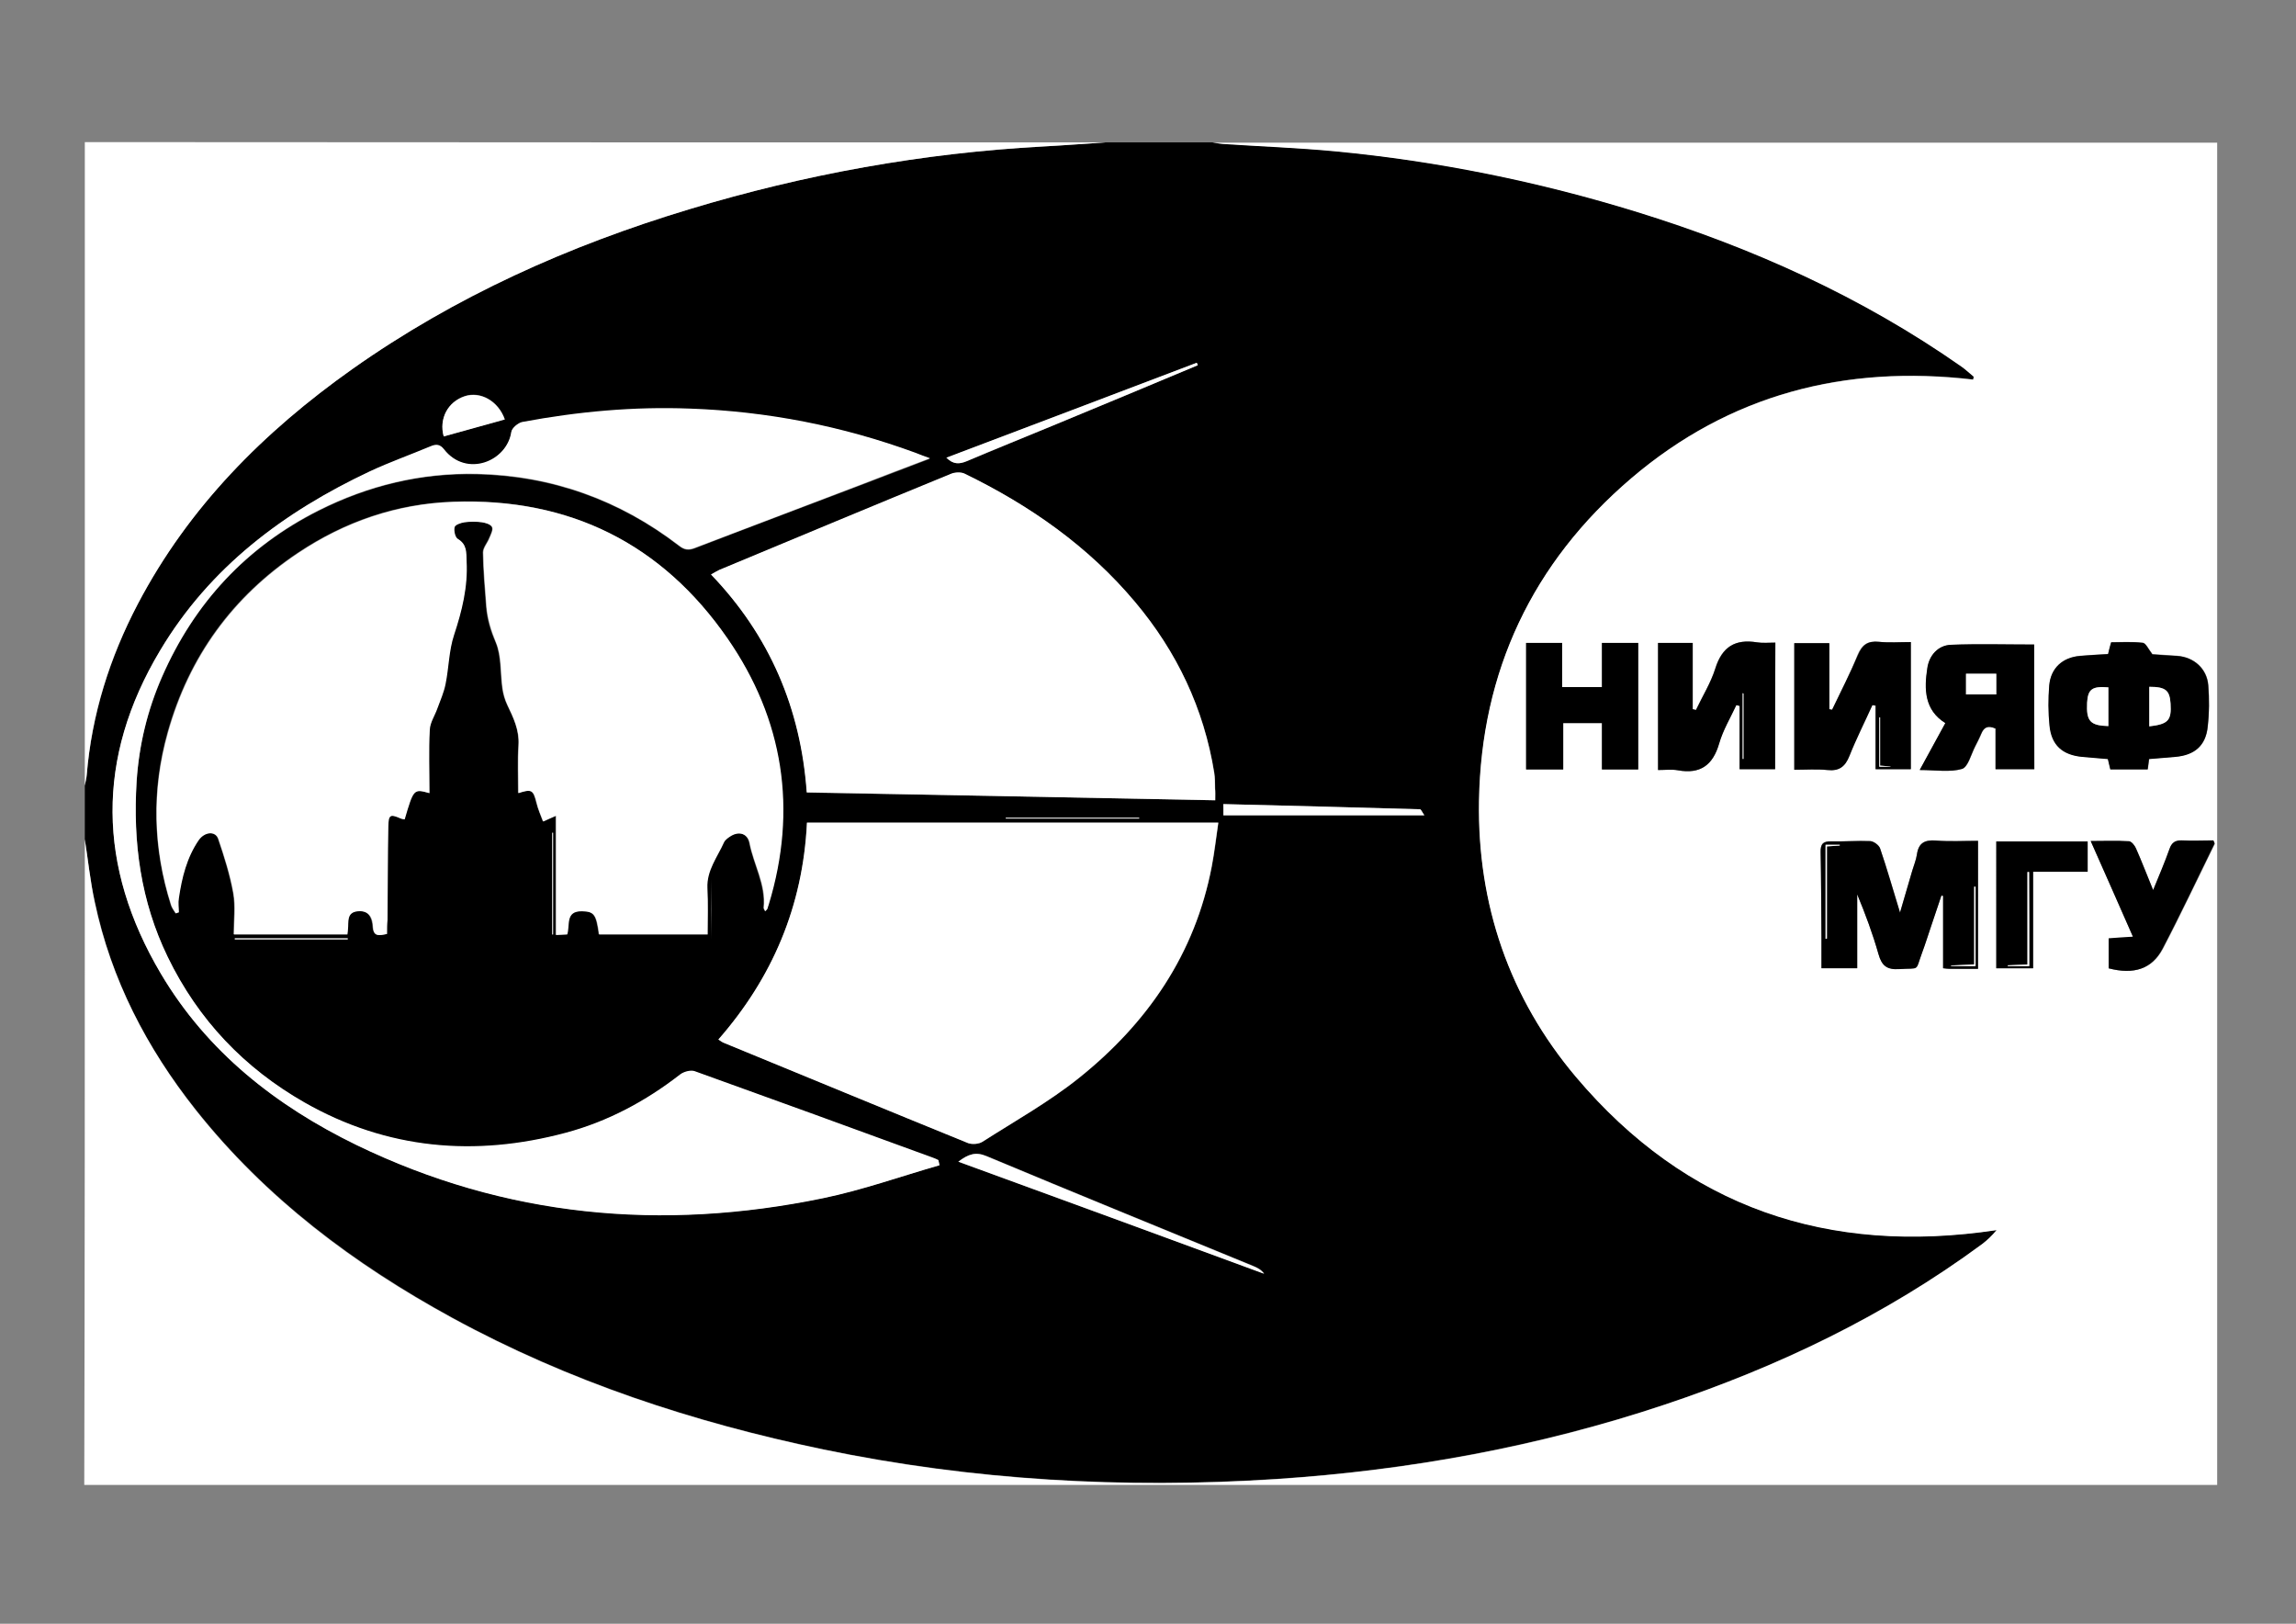 <?xml version="1.0" encoding="utf-8"?>
<!-- Generator: Adobe Illustrator 18.0.0, SVG Export Plug-In . SVG Version: 6.00 Build 0)  -->
<!DOCTYPE svg PUBLIC "-//W3C//DTD SVG 1.1//EN" "http://www.w3.org/Graphics/SVG/1.1/DTD/svg11.dtd">
<svg version="1.1" id="Layer_1" xmlns="http://www.w3.org/2000/svg" xmlns:xlink="http://www.w3.org/1999/xlink" x="0px" y="0px"
	 viewBox="0 0 841.9 595.3" enable-background="new 0 0 841.9 595.3" xml:space="preserve">
<rect x="0" y="0" width="841.9" height="595.3" fill="#808080" stroke="none"/>
<g>
	<g>
		<path d="M31.1,307.7c0-6.6,0-13.1,0-19.7c0.3-1.3,0.6-2.6,0.7-3.9c1.9-22.2,8.5-43,18.7-62.6c18.6-35.6,46.2-63.2,78.7-86.2
			C167,108.6,208.7,90,252.8,76.7c42.3-12.8,85.5-20.6,129.7-23c7.6-0.4,15.2-1,22.8-1.5c13.1,0,26.2,0,39.3,0
			c1.3,0.2,2.7,0.5,4,0.5c13.7,0.9,27.5,1.4,41.2,2.7c37.7,3.6,74.7,11.1,110.8,22.3c42.3,13.1,82.3,31.1,118.7,56.6
			c1.6,1.1,3,2.5,4.5,3.7c-0.1,0.4-0.2,0.7-0.2,1.1c-47-5.5-89.3,5.4-125.4,36.2c-36.2,30.9-55,70.7-55.8,118.3
			c-0.7,37.9,11,72.2,35.6,101.2c40.4,47.8,92.4,65.4,154.2,56.1c-1.8,2.1-3.5,3.7-5.4,5.2c-35.5,26.1-74.7,44.9-116.3,58.8
			c-46.3,15.4-94,24.1-142.6,27.3c-55.8,3.6-111.2,0.5-166.1-10.9c-47.5-9.9-93.2-24.9-135.9-48.2c-36-19.7-68.4-43.9-94.1-76.3
			c-18-22.6-31-47.7-37-76.2C33.1,323.1,32.3,315.4,31.1,307.7z M260.8,344.3c-13.7,0-27.4,0-41.1,0c0,0,0,0,0,0
			C233.3,344.3,247,344.3,260.8,344.3c0-7.4,0-14.7,0-22C260.8,329.6,260.8,337,260.8,344.3z M141.9,342.4c0-1.9,0-3.5,0-5.2
			c0.1-11.5,0.1-22.9,0.3-34.4c0.1-4.2,0.7-4.5,4.6-2.8c0.4,0.2,1,0.2,1.4,0.3c3.4-11.2,3.4-11.2,9.1-9.6c0-7.9-0.3-15.6,0.1-23.2
			c0.1-2.7,1.9-5.2,2.8-7.9c1.1-3,2.4-5.9,3-9c1.2-5.9,1.2-12.2,3.1-17.9c3-8.9,5.1-17.6,4.6-27c-0.2-3.2,0.1-6.1-3.2-8.2
			c-1-0.6-1.6-3-1.2-4.3c0.2-0.9,2.3-1.6,3.6-1.8c2.1-0.3,4.4-0.3,6.5,0c1.3,0.2,3.2,0.8,3.7,1.8c0.5,1-0.4,2.7-1,4
			c-0.7,1.8-2.3,3.6-2.3,5.3c0.1,6.7,0.7,13.3,1.2,19.9c0.4,4.6,1.6,8.8,3.5,13.1c2.1,5,1.6,11.2,2.4,16.8c0.3,2.1,0.9,4.2,1.8,6.1
			c2.3,4.7,4.5,9.2,4.1,14.7c-0.3,5.8-0.1,11.6-0.1,17.6c4.9-1.6,5.5-1.2,6.7,3.6c0.6,2.3,1.6,4.5,2.4,6.8c1.8-0.8,2.9-1.3,4.7-2.1
			c0,14.9,0,29.1,0,43.7c1.7-0.1,2.9-0.2,4.1-0.2c1.1-3.5-0.7-8.6,5.4-8.5c4.5,0.1,5.3,1.1,6.3,8.5c13.1,0,26.3,0,39.8,0
			c0-5.9,0.2-11.4-0.1-17c-0.3-6.5,3.7-11.4,6.1-16.8c0.5-1,1.7-1.8,2.7-2.4c3-1.7,6-0.7,6.7,2.7c1.5,7.9,6,15.2,5.2,23.7
			c0,0.4,0.3,0.8,0.5,1.3c0.4-0.5,0.7-0.7,0.8-0.9c0.2-0.5,0.4-1,0.5-1.6c10.6-34.9,5.3-67.9-15.1-97.5
			c-24-34.7-57.8-51.6-100.4-50.1c-20.9,0.7-39.9,7.3-57.1,18.8c-23.9,16-39.9,38-47.7,65.8c-5.9,21.2-5.4,42.3,1.2,63.3
			c0.3,1.1,1.1,2,1.7,3c0.4-0.1,0.7-0.2,1.1-0.4c0-1.7-0.2-3.5,0-5.2c1.1-7.6,3-14.9,7.3-21.3c2.1-3.1,6.1-3.4,7.2-0.4
			c2.2,6.5,4.3,13.1,5.5,19.8c0.9,5,0.2,10.2,0.2,15.2c14.4,0,27.9,0,41.6,0c0.1-0.8,0.2-1.3,0.2-1.9c0.2-2.7-0.7-6.2,3.6-6.6
			c4.1-0.4,5.4,2.4,5.6,5.9C137,343.5,139.1,343,141.9,342.4z M445.6,293.4c0-1.9,0-3.1,0-4.3c-0.1-1.9,0-3.8-0.3-5.7
			c-3.8-23.6-13.7-44.4-29-62.6c-17.2-20.5-38.7-35.5-62.6-47.1c-1.3-0.6-3.5-0.5-4.9,0.1c-28.3,11.7-56.6,23.4-84.9,35.2
			c-1,0.4-1.8,1-3.1,1.7c21.6,22.5,32.9,49.1,35.1,79.9C345.8,291.4,395.4,292.4,445.6,293.4z M295.9,301.6
			c-1.5,30.7-12.7,56.9-32.4,79.5c1,0.6,1.3,0.9,1.7,1.1c30,12.3,59.9,24.7,89.9,36.9c1.5,0.6,3.9,0.4,5.2-0.5
			c11.9-7.6,24.4-14.6,35.4-23.4c25.1-20.1,42.5-45.4,48.7-77.6c1-5.3,1.6-10.6,2.4-16C395.9,301.6,346,301.6,295.9,301.6z
			 M344.5,427.2c-0.1-0.6-0.3-1.1-0.4-1.7c-0.6-0.3-1.2-0.6-1.8-0.8c-29.2-10.6-58.3-21.3-87.6-31.8c-1.5-0.5-4,0.1-5.3,1.2
			c-12.6,9.9-26.7,17.3-42,21.4c-33.2,8.9-65.5,6.1-95.7-11.1c-22.1-12.6-39-30.3-50.2-53.4c-9.9-20.5-12.8-41.9-11.4-64.4
			c0.8-13.4,4-26.2,9.3-38.3c11.8-27.1,30.8-47.6,57.4-61c18.3-9.2,37.6-13.9,58-13.4c27.5,0.6,52.4,9.5,74.2,26.3
			c2,1.6,3.6,1.7,5.9,0.8c20.2-7.8,40.5-15.4,60.7-23.1c8.2-3.1,16.5-6.3,25.4-9.7c-2.2-0.9-3.7-1.5-5.3-2
			c-26.7-9.8-54.3-15.2-82.7-16.2c-20.7-0.7-41.1,1.2-61.5,4.9c-1.6,0.3-3.8,2.2-4,3.6c-1.6,10.9-16.5,16.9-24.7,6.4
			c-1.4-1.8-2.9-2-4.9-1.1c-7.4,3.1-15,5.8-22.3,9.2C104,187.7,76.9,208,58.7,238.5C35.1,278,35.8,317.8,59,357
			c17,28.6,42.2,48.4,71.7,62.7c54.7,26.5,112,31.7,171.1,19.5C316.3,436.2,330.3,431.2,344.5,427.2z M351.4,425.9
			c37.8,13.8,75,27.4,112.2,41c-1.1-1.5-2.6-2.2-4-2.8c-32.6-13.4-65.3-26.7-97.8-40.3C357.8,422.2,355.1,423.1,351.4,425.9z
			 M448.6,298.9c24.6,0,48.7,0,73.6,0c-0.9-1.2-1.2-2.2-1.6-2.2c-24-0.7-47.9-1.3-72.1-1.9C448.6,296.5,448.6,297.6,448.6,298.9z
			 M439.2,133.9c-0.1-0.3-0.2-0.6-0.3-0.9c-30.5,11.6-61.1,23.1-91.8,34.8c2.5,2.5,4.7,2.4,7.4,1.3c10.5-4.4,21.1-8.7,31.7-13.1
			C403.9,148.7,421.6,141.3,439.2,133.9z M162.7,160c7.5-2.1,14.9-4.2,22.4-6.3c-2.4-6.8-9-10.4-14.7-8.5
			C164.3,147.3,160.9,153.5,162.7,160z M417.7,300.1c0-0.1,0-0.2,0-0.3c-16.3,0-32.6,0-48.9,0c0,0.1,0,0.2,0,0.3
			C385.1,300.1,401.4,300.1,417.7,300.1z M86.1,344c0,0.1,0,0.2,0,0.4c13.8,0,27.6,0,41.4,0c0-0.1,0-0.2,0-0.4
			C113.7,344,99.9,344,86.1,344z M202.8,305.3c-0.1,0-0.2,0-0.3,0c0,12.4,0,24.9,0,37.3c0.1,0,0.2,0,0.3,0
			C202.8,330.2,202.8,317.7,202.8,305.3z"/>
		<path fill="#FFFFFF" d="M31.1,307.7c1.2,7.7,2,15.4,3.6,23c6,28.4,19.1,53.5,37,76.2c25.7,32.4,58.1,56.7,94.1,76.3
			c42.7,23.3,88.4,38.3,135.9,48.2c54.9,11.4,110.3,14.5,166.1,10.9c48.7-3.2,96.3-11.8,142.6-27.3c41.6-13.9,80.8-32.6,116.3-58.8
			c1.9-1.4,3.7-3.1,5.4-5.2c-61.8,9.3-113.8-8.3-154.2-56.1c-24.5-29-36.2-63.4-35.6-101.2c0.8-47.6,19.6-87.4,55.8-118.3
			c36.1-30.8,78.5-41.7,125.4-36.2c0.1-0.4,0.2-0.7,0.2-1.1c-1.5-1.2-2.9-2.6-4.5-3.7c-36.4-25.5-76.4-43.5-118.7-56.6
			c-36.2-11.2-73.2-18.7-110.8-22.3c-13.7-1.3-27.5-1.8-41.2-2.7c-1.3-0.1-2.7-0.4-4-0.5c122.8,0,245.6,0,368.5,0
			c0,164,0,328,0,492.1c-260.7,0-521.4,0-782.1,0C31.1,465.5,31.1,386.6,31.1,307.7z M725.3,355.2c0-15.8,0-31.3,0-47
			c-5.4,0-10.4,0.3-15.4-0.1c-4.1-0.3-6.4,0.8-7,5.1c-0.3,2-1.1,3.9-1.7,5.9c-1.4,4.8-2.8,9.5-4.5,15.4c-2.6-8.7-4.8-16.2-7.3-23.5
			c-0.4-1.2-2.3-2.6-3.6-2.7c-4.8-0.2-9.5,0.2-14.3,0.1c-3.1-0.1-4,1-3.9,4c0.2,10.4,0.2,20.7,0.3,31.1c0,3.8,0,7.6,0,11.4
			c4.7,0,8.8,0,13.1,0c0-9.2,0-18.2,0-27.1c3,7.2,5.7,14.5,7.8,21.9c1.2,4.3,3.2,5.8,7.6,5.5c7.8-0.5,5.7,1.1,8.4-6
			c1.2-3.2,2.2-6.5,3.3-9.7c1.3-3.8,2.5-7.5,3.8-11.3c0.2,0.1,0.4,0.1,0.6,0.2c0,4.3,0,8.7,0,13c0,4.4,0,8.9,0,13.5
			c1,0.1,1.7,0.2,2.3,0.2C718.2,355.2,721.6,355.2,725.3,355.2z M773,239.8c-3.6,0.2-6.9,0.3-10.2,0.6c-6.4,0.6-10.8,4.5-11.3,10.8
			c-0.4,4.9-0.4,9.8,0.1,14.7c0.7,7.2,4.7,10.8,12,11.5c3.1,0.3,6.2,0.5,9.4,0.8c0.3,1.4,0.6,2.7,0.9,3.8c4.7,0,9.2,0,13.7,0
			c0.2-1.4,0.3-2.5,0.5-3.8c3.3-0.3,6.4-0.6,9.6-0.8c7.1-0.6,11.2-4.1,11.9-11.1c0.5-5,0.6-10.1,0.2-15.1
			c-0.5-6.1-5.3-10.3-11.4-10.8c-3.4-0.2-6.8-0.5-9.1-0.6c-1.5-1.9-2.4-4-3.5-4.2c-3.9-0.4-7.8-0.2-11.6-0.2
			C773.6,237.2,773.4,238.4,773,239.8z M671.8,260.2c-0.4-0.1-0.8-0.1-1.2-0.2c0-8.1,0-16.1,0-24.2c-4.7,0-8.7,0-12.8,0
			c0,15.7,0,31,0,46.4c4.3,0,8.2-0.3,12.1,0.1c4.3,0.4,6.6-1.2,8.1-5.2c2.5-6.3,5.6-12.4,8.4-18.6c0.4,0.1,0.8,0.2,1.2,0.2
			c0,7.8,0,15.6,0,23.3c4.8,0,8.9,0,12.9,0c0-15.6,0-30.8,0-46.6c-4.1,0-7.9,0.3-11.7-0.1c-4-0.4-6.1,1-7.7,4.8
			C678.4,247,675,253.5,671.8,260.2z M650.9,282c0-15.7,0-30.9,0-46.4c-2.4,0-4.6,0.3-6.7-0.1c-8-1.3-12.8,1.6-15.3,9.6
			c-1.6,5.3-4.7,10.2-7.1,15.2c-0.4-0.1-0.8-0.2-1.2-0.3c0-8.1,0-16.2,0-24.3c-4.6,0-8.5,0-12.7,0c0,15.7,0,31.1,0,46.6
			c2.6,0,5-0.3,7.3,0.1c8.2,1.5,12.8-1.9,15.1-9.8c1.4-4.9,4.2-9.4,6.3-14.1c0.4,0.1,0.8,0.2,1.2,0.3c0,7.7,0,15.4,0,23.2
			C642.6,282,646.6,282,650.9,282z M745.9,236.3c-10.4,0-20.5-0.3-30.5,0.1c-4.7,0.2-7.9,3.8-8.6,8.5c-1.2,7.8-1.1,15.4,6.6,20.2
			c-3.1,5.7-6,11-9.4,17.2c5.9,0,11,0.9,15.5-0.4c2.2-0.6,3.3-5.3,4.8-8.2c0.8-1.6,1.7-3.1,2.3-4.8c1-2.3,2.5-3,5.2-1.8
			c0,4.9,0,9.9,0,14.9c5,0,9.5,0,14.2,0C745.9,266.6,745.9,251.5,745.9,236.3z M559.6,235.7c0,15.8,0,31.1,0,46.4
			c4.6,0,8.9,0,13.6,0c0-5.8,0-11.3,0-17c4.8,0,9.2,0,14.2,0c0,5.9,0,11.5,0,17c4.8,0,9.1,0,13.3,0c0-15.6,0-30.9,0-46.4
			c-4.5,0-8.5,0-13.3,0c0,5.5,0,10.9,0,16.2c-5.1,0-9.6,0-14.6,0c0-5.5,0-10.8,0-16.2C568.1,235.7,564.1,235.7,559.6,235.7z
			 M773.2,355c9.2,2.4,15.9,0.3,19.9-7.1c6.6-12.6,12.7-25.6,19-38.4c0.1-0.2-0.1-0.5-0.4-1.2c-3.8,0-7.7,0.1-11.6,0
			c-2.4-0.1-3.7,0.8-4.5,3.1c-1.7,4.8-3.7,9.4-6,15.1c-2.4-5.8-4.2-10.6-6.3-15.3c-0.5-1.1-1.6-2.6-2.5-2.6
			c-4.4-0.3-8.9-0.1-14.1-0.1c5.3,12,10.3,23.2,15.5,35.1c-3.7,0.3-6.2,0.4-8.9,0.6C773.2,347.8,773.2,351.4,773.2,355z M732,355
			c4.8,0,8.9,0,13.5,0c0-11.8,0-23.3,0-35.4c6.9,0,13.5,0,20,0c0-4.1,0-7.6,0-11.1c-11.3,0-22.4,0-33.5,0
			C732,324.1,732,339.3,732,355z"/>
		<path fill="#FFFFFF" d="M405.3,52.2c-7.6,0.5-15.2,1.1-22.8,1.5c-44.2,2.4-87.4,10.2-129.7,23C208.7,90,167,108.6,129.2,135.3
			c-32.5,23-60,50.6-78.7,86.2c-10.3,19.6-16.9,40.4-18.7,62.6c-0.1,1.3-0.5,2.6-0.7,3.9c0-78.6,0-157.1,0-235.9
			C155.8,52.2,280.6,52.2,405.3,52.2z"/>
		<path fill="#FFFFFF" d="M141.9,342.4c-2.8,0.6-4.9,1.1-5.1-2.4c-0.1-3.6-1.5-6.3-5.6-5.9c-4.2,0.4-3.3,3.9-3.6,6.6
			c0,0.5-0.1,1.1-0.2,1.9c-13.6,0-27.2,0-41.6,0c0-5,0.7-10.3-0.2-15.2c-1.2-6.7-3.3-13.3-5.5-19.8c-1-3-5-2.7-7.2,0.4
			c-4.4,6.4-6.2,13.8-7.3,21.3c-0.3,1.7,0,3.5,0,5.2c-0.4,0.1-0.7,0.2-1.1,0.4c-0.6-1-1.3-1.9-1.7-3c-6.7-21-7.2-42.1-1.2-63.3
			c7.8-27.8,23.8-49.8,47.7-65.8c17.2-11.5,36.3-18.1,57.1-18.8c42.5-1.5,76.4,15.4,100.4,50.1c20.5,29.6,25.7,62.6,15.1,97.5
			c-0.2,0.5-0.3,1-0.5,1.6c-0.1,0.2-0.3,0.4-0.8,0.9c-0.2-0.6-0.6-1-0.5-1.3c0.9-8.5-3.7-15.8-5.2-23.7c-0.7-3.4-3.7-4.4-6.7-2.7
			c-1,0.6-2.2,1.4-2.7,2.4c-2.4,5.4-6.4,10.3-6.1,16.8c0.3,5.6,0.1,11.1,0.1,17c-13.5,0-26.6,0-39.8,0c-1-7.4-1.8-8.4-6.3-8.5
			c-6.2-0.1-4.3,5.1-5.4,8.5c-1.2,0.1-2.3,0.1-4.1,0.2c0-14.5,0-28.8,0-43.7c-1.8,0.8-3,1.3-4.7,2.1c-0.9-2.3-1.9-4.5-2.4-6.8
			c-1.2-4.8-1.8-5.2-6.7-3.6c0-6-0.3-11.8,0.1-17.6c0.3-5.5-1.9-10-4.1-14.7c-0.9-1.9-1.5-4-1.8-6.1c-0.8-5.6-0.3-11.8-2.4-16.8
			c-1.8-4.4-3.1-8.6-3.5-13.1c-0.5-6.6-1.1-13.3-1.2-19.9c0-1.8,1.6-3.5,2.3-5.3c0.5-1.3,1.4-3,1-4c-0.4-1-2.3-1.6-3.7-1.8
			c-2.1-0.3-4.4-0.3-6.5,0c-1.3,0.2-3.4,0.9-3.6,1.8c-0.3,1.3,0.2,3.7,1.2,4.3c3.4,2,3.1,5,3.2,8.2c0.5,9.4-1.7,18.2-4.6,27
			c-1.9,5.7-1.9,12-3.1,17.9c-0.6,3.1-1.9,6-3,9c-0.9,2.6-2.7,5.2-2.8,7.9c-0.4,7.6-0.1,15.3-0.1,23.2c-5.8-1.6-5.8-1.6-9.1,9.6
			c-0.5-0.1-1-0.1-1.4-0.3c-3.9-1.7-4.5-1.4-4.6,2.8c-0.2,11.5-0.2,22.9-0.3,34.4C141.9,338.9,141.9,340.5,141.9,342.4z"/>
		<path fill="#FFFFFF" d="M445.6,293.4c-50.2-1-99.8-1.9-149.8-2.9c-2.2-30.8-13.6-57.5-35.1-79.9c1.3-0.7,2.2-1.3,3.1-1.7
			c28.3-11.8,56.6-23.6,84.9-35.2c1.4-0.6,3.6-0.7,4.9-0.1c23.9,11.6,45.4,26.6,62.6,47.1c15.3,18.2,25.2,39,29,62.6
			c0.3,1.9,0.3,3.8,0.3,5.7C445.7,290.3,445.6,291.5,445.6,293.4z"/>
		<path fill="#FFFFFF" d="M295.9,301.6c50.1,0,100,0,150.8,0c-0.8,5.4-1.4,10.8-2.4,16c-6.1,32.2-23.6,57.5-48.7,77.6
			c-11,8.8-23.5,15.8-35.4,23.4c-1.3,0.8-3.7,1-5.2,0.5c-30-12.2-60-24.6-89.9-36.9c-0.4-0.2-0.7-0.4-1.7-1.1
			C283.2,358.5,294.4,332.3,295.9,301.6z"/>
		<path fill="#FFFFFF" d="M344.5,427.2c-14.2,4.1-28.2,9.1-42.7,12.1c-59.1,12.2-116.4,7-171.1-19.5C101.2,405.4,76,385.7,59,357
			c-23.3-39.3-23.9-79.1-0.3-118.5c18.2-30.5,45.3-50.8,76.9-65.7c7.3-3.4,14.9-6.1,22.3-9.2c2.1-0.9,3.5-0.7,4.9,1.1
			c8.2,10.5,23.1,4.5,24.7-6.4c0.2-1.4,2.5-3.3,4-3.6c20.3-3.8,40.8-5.7,61.5-4.9c28.4,1,56,6.4,82.7,16.2c1.5,0.6,3,1.2,5.3,2
			c-9,3.4-17.2,6.5-25.4,9.7c-20.2,7.7-40.5,15.4-60.7,23.1c-2.3,0.9-3.9,0.8-5.9-0.8c-21.9-16.8-46.7-25.7-74.2-26.3
			c-20.4-0.4-39.7,4.2-58,13.4c-26.5,13.4-45.5,33.9-57.4,61c-5.3,12.1-8.4,24.9-9.3,38.3c-1.4,22.5,1.5,44,11.4,64.4
			c11.2,23.1,28.1,40.8,50.2,53.4c30.2,17.2,62.5,20,95.7,11.1c15.4-4.1,29.4-11.6,42-21.4c1.3-1,3.8-1.7,5.3-1.2
			c29.2,10.5,58.4,21.1,87.6,31.8c0.6,0.2,1.2,0.5,1.8,0.8C344.2,426,344.4,426.6,344.5,427.2z"/>
		<path fill="#FFFFFF" d="M351.4,425.9c3.7-2.8,6.4-3.7,10.3-2c32.5,13.6,65.2,26.9,97.8,40.3c1.5,0.6,2.9,1.3,4,2.8
			C426.4,453.3,389.2,439.7,351.4,425.9z"/>
		<path fill="#FFFFFF" d="M448.6,298.9c0-1.2,0-2.4,0-4.1c24.2,0.6,48.1,1.2,72.1,1.9c0.4,0,0.7,0.9,1.6,2.2
			C497.4,298.9,473.2,298.9,448.6,298.9z"/>
		<path fill="#FFFFFF" d="M439.2,133.9c-17.7,7.4-35.4,14.8-53.1,22.1c-10.6,4.4-21.2,8.6-31.7,13.1c-2.7,1.1-4.9,1.2-7.4-1.3
			c30.7-11.6,61.3-23.2,91.8-34.8C439,133.3,439.1,133.6,439.2,133.9z"/>
		<path fill="#FFFFFF" d="M162.7,160c-1.8-6.5,1.5-12.7,7.7-14.7c5.7-1.9,12.3,1.7,14.7,8.5C177.7,155.9,170.2,157.9,162.7,160z"/>
		<path fill="#FFFFFF" d="M417.7,300.1c-16.3,0-32.6,0-48.9,0c0-0.1,0-0.2,0-0.3c16.3,0,32.6,0,48.9,0
			C417.7,299.9,417.7,300,417.7,300.1z"/>
		<path fill="#FFFFFF" d="M86.1,344c13.8,0,27.6,0,41.4,0c0,0.1,0,0.2,0,0.4c-13.8,0-27.6,0-41.4,0C86.1,344.2,86.1,344.1,86.1,344z
			"/>
		<path fill="#FFFFFF" d="M260.7,344.3c-13.7,0-27.4,0-41.1,0c0,0,0,0,0,0C233.3,344.3,247.1,344.3,260.7,344.3L260.7,344.3z"/>
		<path fill="#FFFFFF" d="M202.8,305.3c0,12.4,0,24.9,0,37.3c-0.1,0-0.2,0-0.3,0c0-12.4,0-24.9,0-37.3
			C202.6,305.3,202.7,305.3,202.8,305.3z"/>
		<path fill="#FFFFFF" d="M260.8,344.3c0-7.3,0-14.7,0-22C260.7,329.6,260.7,337,260.8,344.3C260.7,344.3,260.8,344.3,260.8,344.3z"
			/>
		<path d="M725.3,355.2c-3.7,0-7.1,0-10.5,0c-0.7,0-1.3-0.1-2.3-0.2c0-4.6,0-9.1,0-13.5c0-4.3,0-8.7,0-13c-0.2-0.1-0.4-0.1-0.6-0.2
			c-1.3,3.8-2.5,7.5-3.8,11.3c-1.1,3.2-2.1,6.5-3.3,9.7c-2.6,7.1-0.6,5.5-8.4,6c-4.5,0.3-6.4-1.2-7.6-5.5
			c-2.1-7.4-4.8-14.7-7.8-21.9c0,8.9,0,17.9,0,27.1c-4.2,0-8.4,0-13.1,0c0-3.9,0-7.6,0-11.4c-0.1-10.4-0.1-20.7-0.3-31.1
			c-0.1-3,0.9-4.1,3.9-4c4.8,0.1,9.6-0.3,14.3-0.1c1.3,0.1,3.2,1.5,3.6,2.7c2.5,7.3,4.6,14.8,7.3,23.5c1.7-5.9,3.1-10.7,4.5-15.4
			c0.6-2,1.4-3.9,1.7-5.9c0.6-4.3,2.9-5.4,7-5.1c5,0.4,10.1,0.1,15.4,0.1C725.3,323.9,725.3,339.3,725.3,355.2z M669.4,344.2
			c0.2,0,0.4-0.1,0.5-0.1c0-11.3,0-22.5,0-33.8c1.8-0.1,3.2-0.2,4.7-0.3c0-0.1,0-0.2,0-0.3c-1.7,0-3.3,0-5.2,0
			C669.4,321.4,669.4,332.8,669.4,344.2z M724.4,354.2c0-9.9,0-19.6,0-29.2c-0.2,0-0.3,0-0.5,0c0,9.5,0,18.9,0,28.5
			c-3.1,0.2-5.8,0.3-8.5,0.4c0,0.1,0,0.2,0,0.2C718.2,354.2,721.1,354.2,724.4,354.2z"/>
		<path d="M773,239.8c0.3-1.4,0.6-2.6,1.1-4.3c3.8,0,7.7-0.3,11.6,0.2c1.1,0.1,2,2.2,3.5,4.2c2.3,0.2,5.7,0.4,9.1,0.6
			c6.1,0.4,10.9,4.6,11.4,10.8c0.4,5,0.4,10.1-0.2,15.1c-0.7,7-4.8,10.5-11.9,11.1c-3.1,0.3-6.2,0.5-9.6,0.8
			c-0.2,1.3-0.3,2.4-0.5,3.8c-4.5,0-9,0-13.7,0c-0.3-1.2-0.6-2.4-0.9-3.8c-3.2-0.3-6.3-0.5-9.4-0.8c-7.3-0.7-11.3-4.3-12-11.5
			c-0.5-4.9-0.5-9.8-0.1-14.7c0.6-6.4,4.9-10.3,11.3-10.8C766.1,240.2,769.4,240,773,239.8z M788.1,251.8c0,5,0,9.8,0,14.5
			c6.9-0.8,8.2-2.2,7.8-8.4C795.5,253,794.1,251.8,788.1,251.8z M773.1,266.2c0-5,0-9.6,0-14.2c-6-0.5-7.5,0.7-7.8,5.6
			C764.9,264.4,766.4,266,773.1,266.2z"/>
		<path d="M671.8,260.2c3.2-6.7,6.6-13.3,9.5-20.1c1.6-3.7,3.6-5.2,7.7-4.8c3.7,0.4,7.6,0.1,11.7,0.1c0,15.7,0,31,0,46.6
			c-3.9,0-8.1,0-12.9,0c0-7.7,0-15.5,0-23.3c-0.4-0.1-0.8-0.2-1.2-0.2c-2.8,6.2-5.9,12.3-8.4,18.6c-1.6,4-3.8,5.7-8.1,5.2
			c-3.9-0.4-7.9-0.1-12.1-0.1c0-15.4,0-30.7,0-46.4c4.1,0,8.1,0,12.8,0c0,8,0,16.1,0,24.2C671.1,260.1,671.4,260.2,671.8,260.2z
			 M689.4,280.7c0-6.2,0-11.9,0-17.7c-0.1,0-0.2,0-0.3,0c0,6,0,12,0,18.1c1.6,0,2.9,0,4.1,0c0,0,0-0.1,0-0.1
			C692.1,280.9,691.1,280.9,689.4,280.7z"/>
		<path d="M650.9,282c-4.3,0-8.3,0-13,0c0-7.9,0-15.6,0-23.2c-0.4-0.1-0.8-0.2-1.2-0.3c-2.2,4.7-4.9,9.2-6.3,14.1
			c-2.3,7.9-6.9,11.3-15.1,9.8c-2.2-0.4-4.6-0.1-7.3-0.1c0-15.5,0-30.9,0-46.6c4.2,0,8.1,0,12.7,0c0,8.2,0,16.2,0,24.3
			c0.4,0.1,0.8,0.2,1.2,0.3c2.4-5.1,5.4-9.9,7.1-15.2c2.5-8,7.3-10.9,15.3-9.6c2.1,0.3,4.3,0.1,6.7,0.1
			C650.9,251,650.9,266.3,650.9,282z M639.3,254.3c-0.1,0-0.2-0.1-0.3-0.1c0,8,0,16,0,24.1c0.1,0,0.2,0,0.3,0
			C639.3,270.2,639.3,262.2,639.3,254.3z"/>
		<path d="M745.9,236.3c0,15.2,0,30.3,0,45.7c-4.6,0-9.2,0-14.2,0c0-4.9,0-9.9,0-14.9c-2.7-1.2-4.2-0.6-5.2,1.8
			c-0.7,1.6-1.5,3.2-2.3,4.8c-1.5,2.9-2.6,7.5-4.8,8.2c-4.5,1.3-9.6,0.4-15.5,0.4c3.4-6.2,6.3-11.5,9.4-17.2
			c-7.7-4.8-7.8-12.4-6.6-20.2c0.7-4.7,4-8.3,8.6-8.5C725.4,236,735.5,236.3,745.9,236.3z M732,247c-3.8,0-7.5,0-11.1,0
			c0,2.8,0,5.1,0,7.6c3.8,0,7.4,0,11.1,0C732,251.9,732,249.5,732,247z M744.8,239.3C744.8,239.3,744.8,239.3,744.8,239.3
			c0,13.1,0,26.2,0,39.3c0,0,0,0,0,0C744.8,265.6,744.8,252.4,744.8,239.3z"/>
		<path d="M559.6,235.7c4.5,0,8.5,0,13.2,0c0,5.4,0,10.6,0,16.2c5,0,9.4,0,14.6,0c0-5.3,0-10.6,0-16.2c4.8,0,8.8,0,13.3,0
			c0,15.5,0,30.8,0,46.4c-4.1,0-8.4,0-13.3,0c0-5.5,0-11.1,0-17c-4.9,0-9.4,0-14.2,0c0,5.7,0,11.2,0,17c-4.7,0-9,0-13.6,0
			C559.6,266.8,559.6,251.5,559.6,235.7z"/>
		<path d="M773.2,355c0-3.6,0-7.2,0-11c2.7-0.2,5.3-0.4,8.9-0.6c-5.2-11.9-10.2-23.1-15.5-35.1c5.2,0,9.7-0.2,14.1,0.1
			c0.9,0.1,2.1,1.6,2.5,2.6c2.1,4.7,3.9,9.5,6.3,15.3c2.3-5.6,4.3-10.3,6-15.1c0.8-2.3,2.1-3.2,4.5-3.1c3.9,0.2,7.9,0,11.6,0
			c0.3,0.7,0.5,1.1,0.4,1.2c-6.3,12.8-12.4,25.8-19,38.4C789.1,355.3,782.4,357.4,773.2,355z"/>
		<path d="M732,355c0-15.7,0-30.9,0-46.5c11.1,0,22.1,0,33.5,0c0,3.5,0,7,0,11.1c-6.5,0-13.1,0-20,0c0,12.1,0,23.6,0,35.4
			C740.9,355,736.8,355,732,355z M744.1,354.2c0-11.8,0-23.2,0-34.5c-0.2,0-0.4,0-0.6,0c0,11.3,0,22.5,0,33.9
			c-2.7,0.1-5,0.2-7.2,0.3c0,0.1,0,0.2,0,0.3C738.7,354.2,741.3,354.2,744.1,354.2z"/>
		<path fill="#FFFFFF" d="M669.4,344.2c0-11.4,0-22.8,0-34.5c1.9,0,3.6,0,5.2,0c0,0.1,0,0.2,0,0.3c-1.5,0.1-2.9,0.2-4.7,0.3
			c0,11.3,0,22.6,0,33.8C669.8,344.1,669.6,344.2,669.4,344.2z"/>
		<path fill="#FFFFFF" d="M724.4,354.2c-3.3,0-6.2,0-9,0c0-0.1,0-0.2,0-0.2c2.7-0.1,5.4-0.3,8.5-0.4c0-9.6,0-19,0-28.5
			c0.2,0,0.3,0,0.5,0C724.4,334.6,724.4,344.2,724.4,354.2z"/>
		<path fill="#FFFFFF" d="M788.1,251.8c6,0,7.5,1.3,7.8,6.1c0.4,6.2-0.8,7.6-7.8,8.4C788.1,261.6,788.1,256.8,788.1,251.8z"/>
		<path fill="#FFFFFF" d="M773.1,266.2c-6.7-0.2-8.1-1.8-7.8-8.6c0.3-4.9,1.8-6.1,7.8-5.6C773.1,256.6,773.1,261.2,773.1,266.2z"/>
		<path fill="#FFFFFF" d="M689.4,280.7c1.6,0.1,2.7,0.2,3.8,0.3c0,0,0,0.1,0,0.1c-1.3,0-2.5,0-4.1,0c0-6.1,0-12.1,0-18.1
			c0.1,0,0.2,0,0.3,0C689.4,268.8,689.4,274.6,689.4,280.7z"/>
		<path fill="#FFFFFF" d="M639.3,254.3c0,8,0,15.9,0,23.9c-0.1,0-0.2,0-0.3,0c0-8,0-16,0-24.1C639.2,254.2,639.3,254.2,639.3,254.3z
			"/>
		<path fill="#FFFFFF" d="M732,247c0,2.6,0,5,0,7.6c-3.7,0-7.3,0-11.1,0c0-2.5,0-4.9,0-7.6C724.5,247,728.2,247,732,247z"/>
		<path fill="#FFFFFF" d="M744.8,239.3c0,13.1,0,26.2,0,39.3c0,0,0,0,0,0C744.8,265.6,744.8,252.4,744.8,239.3
			C744.8,239.3,744.8,239.3,744.8,239.3z"/>
		<path fill="#FFFFFF" d="M744.1,354.2c-2.8,0-5.4,0-7.9,0c0-0.1,0-0.2,0-0.3c2.3-0.1,4.6-0.2,7.2-0.3c0-11.4,0-22.6,0-33.9
			c0.2,0,0.4,0,0.6,0C744.1,331,744.1,342.4,744.1,354.2z"/>
	</g>
</g>
</svg>
